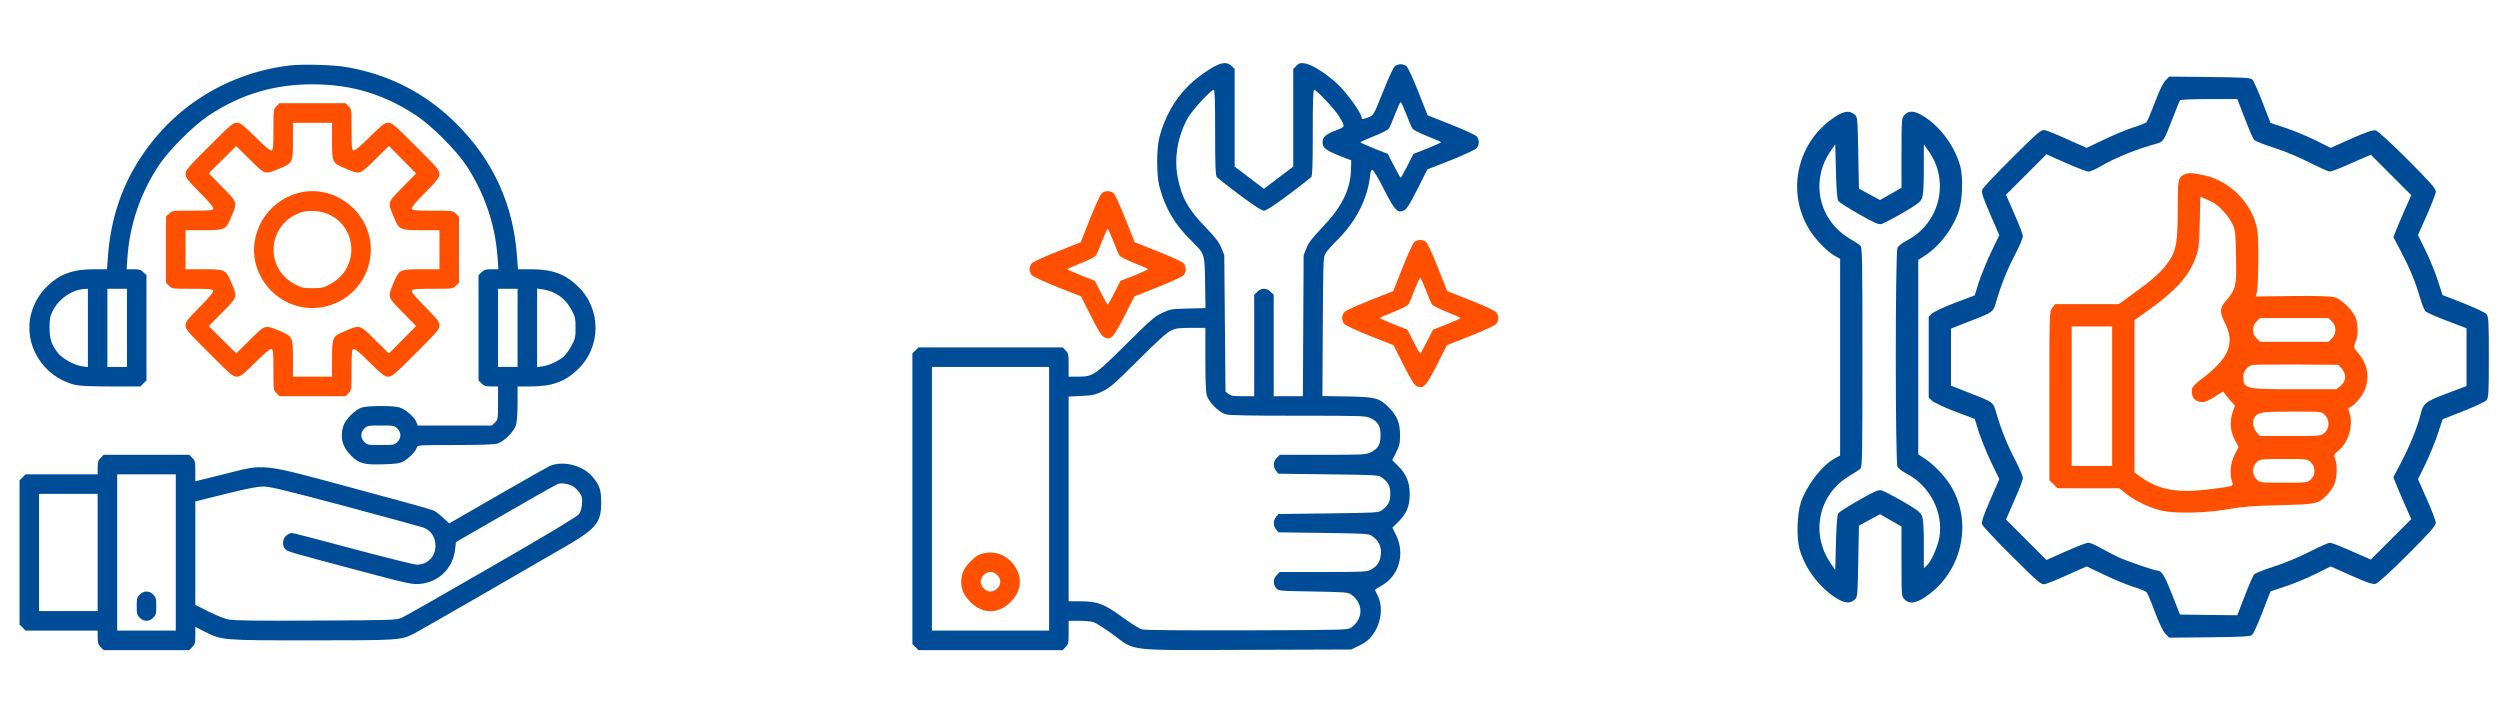 <svg width="280" height="80" viewBox="0 0 280 80" fill="none" xmlns="http://www.w3.org/2000/svg">
<path d="M32.402 7.337C24.992 8.253 18.689 12.437 14.998 18.876C13.316 21.816 12.332 25.179 12.086 28.816L11.99 30.155H10.541C8.189 30.155 6.727 30.675 5.318 32.029C4.443 32.862 3.801 33.956 3.486 35.146C2.598 38.577 4.771 42.159 8.299 43.075C8.887 43.226 9.898 43.281 12.414 43.281H15.736L16.064 42.939L16.406 42.611V36.718V30.825L16.064 30.497C15.791 30.21 15.6 30.155 14.957 30.155H14.178L14.273 28.843C14.533 25.124 15.723 21.652 17.787 18.521C18.936 16.798 21.643 14.091 23.365 12.943C26.947 10.564 30.68 9.443 35 9.443C39.361 9.443 43.012 10.55 46.635 12.943C48.357 14.091 51.064 16.798 52.213 18.521C54.264 21.624 55.467 25.138 55.727 28.843L55.822 30.155H55.043C54.4 30.155 54.209 30.21 53.935 30.497L53.594 30.825V36.718V42.611L53.935 42.939C54.209 43.226 54.4 43.281 55.029 43.281H55.781V45.126C55.781 46.917 55.768 46.999 55.439 47.314L55.111 47.656H50.955H46.785L46.621 47.245C46.389 46.671 45.391 45.824 44.734 45.632C44.037 45.413 41.275 45.427 40.551 45.632C39.799 45.851 38.664 46.986 38.445 47.737C38.062 49.023 38.336 50.048 39.307 51.019C40.209 51.921 40.756 52.072 42.957 52.003C44.352 51.962 44.734 51.907 45.199 51.661C45.801 51.333 46.539 50.581 46.689 50.13C46.772 49.843 46.853 49.843 50.955 49.843C53.84 49.843 55.303 49.788 55.699 49.679C56.451 49.46 57.586 48.325 57.805 47.574C57.9 47.245 57.969 46.206 57.969 45.14V43.281H59.445C61.81 43.281 63.26 42.761 64.682 41.407C67.375 38.851 67.375 34.585 64.682 32.029C63.273 30.675 61.81 30.155 59.459 30.155H58.01L57.914 28.816C57.518 22.991 55.289 18.056 51.201 13.941C47.81 10.523 43.668 8.363 38.897 7.529C37.406 7.255 33.81 7.159 32.402 7.337ZM9.844 36.732V41.12L9.201 41.025C8.34 40.902 7.055 40.204 6.549 39.603C5.783 38.673 5.551 37.989 5.551 36.718C5.551 35.761 5.605 35.433 5.879 34.872C6.562 33.464 8.066 32.425 9.543 32.357L9.844 32.343V36.732ZM14.219 36.718V41.093H13.125H12.031V36.718V32.343H13.125H14.219V36.718ZM57.969 36.718V41.093H56.875H55.781V36.718V32.343H56.875H57.969V36.718ZM62.002 32.767C62.891 33.191 63.492 33.765 63.998 34.695C64.422 35.487 64.463 35.652 64.463 36.718C64.463 37.784 64.422 37.949 63.998 38.741C63.738 39.22 63.342 39.753 63.123 39.945C62.508 40.464 61.523 40.915 60.799 41.025L60.156 41.12V36.718V32.316L60.799 32.411C61.154 32.466 61.688 32.616 62.002 32.767ZM44.502 47.997C44.721 48.202 44.844 48.489 44.844 48.749C44.844 49.009 44.721 49.296 44.502 49.501C44.188 49.829 44.078 49.843 42.656 49.843C41.234 49.843 41.125 49.829 40.81 49.501C40.592 49.296 40.469 49.009 40.469 48.749C40.469 48.489 40.592 48.202 40.81 47.997C41.125 47.669 41.234 47.656 42.656 47.656C44.078 47.656 44.188 47.669 44.502 47.997Z" fill="#004C97"/>
<path d="M30.967 11.904C30.625 12.232 30.625 12.273 30.625 14.502C30.625 16.43 30.598 16.785 30.406 16.854C30.27 16.908 29.695 16.443 28.588 15.336C27.166 13.941 26.92 13.75 26.51 13.75C26.1 13.75 25.799 13.996 23.42 16.389C21.027 18.768 20.781 19.068 20.781 19.479C20.781 19.889 20.973 20.135 22.367 21.557C23.475 22.664 23.939 23.238 23.885 23.375C23.816 23.566 23.461 23.594 21.533 23.594C19.305 23.594 19.264 23.594 18.936 23.936L18.594 24.264V27.969V31.674L18.936 32.002C19.264 32.344 19.305 32.344 21.533 32.344C23.461 32.344 23.816 32.371 23.885 32.562C23.939 32.699 23.475 33.273 22.367 34.381C20.973 35.803 20.781 36.049 20.781 36.459C20.781 36.869 21.027 37.17 23.42 39.549C25.799 41.941 26.1 42.188 26.51 42.188C26.92 42.188 27.166 41.996 28.588 40.602C29.695 39.494 30.27 39.029 30.406 39.084C30.598 39.152 30.625 39.508 30.625 41.435C30.625 43.664 30.625 43.705 30.967 44.033L31.295 44.375H35H38.705L39.033 44.033C39.375 43.705 39.375 43.664 39.375 41.435C39.375 39.508 39.402 39.152 39.594 39.084C39.73 39.029 40.305 39.494 41.412 40.602C42.834 41.996 43.08 42.188 43.49 42.188C43.9 42.188 44.201 41.941 46.58 39.549C48.973 37.17 49.219 36.869 49.219 36.459C49.219 36.049 49.027 35.803 47.633 34.381C46.525 33.273 46.06 32.699 46.115 32.562C46.184 32.371 46.539 32.344 48.467 32.344C50.695 32.344 50.736 32.344 51.065 32.002L51.406 31.674V27.969V24.264L51.065 23.936C50.736 23.594 50.695 23.594 48.467 23.594C46.539 23.594 46.184 23.566 46.115 23.375C46.06 23.238 46.525 22.664 47.633 21.557C49.027 20.135 49.219 19.889 49.219 19.479C49.219 19.068 48.973 18.768 46.58 16.389C44.201 13.996 43.9 13.75 43.49 13.75C43.08 13.75 42.834 13.941 41.412 15.336C40.305 16.443 39.73 16.908 39.594 16.854C39.402 16.785 39.375 16.43 39.375 14.502C39.375 12.273 39.375 12.232 39.033 11.904L38.705 11.562H35H31.295L30.967 11.904ZM37.188 15.787C37.188 18.193 37.228 18.275 38.691 18.877C40.346 19.574 40.264 19.602 42.014 17.865L43.559 16.348L45.09 17.893L46.607 19.424L45.103 20.955C43.367 22.705 43.395 22.609 44.092 24.277C44.693 25.74 44.775 25.781 47.182 25.781H49.219V27.969V30.156H47.182C44.775 30.156 44.693 30.197 44.092 31.66C43.395 33.328 43.367 33.232 45.103 34.982L46.607 36.514L45.09 38.045L43.559 39.59L42.014 38.072C40.264 36.336 40.346 36.363 38.691 37.06C37.228 37.662 37.188 37.744 37.188 40.15V42.188H35H32.812V40.15C32.812 37.744 32.772 37.662 31.309 37.06C29.641 36.363 29.736 36.336 27.986 38.072L26.455 39.576L24.924 38.059L23.379 36.527L24.896 34.982C26.633 33.232 26.605 33.315 25.908 31.66C25.307 30.197 25.225 30.156 22.818 30.156H20.781V27.969V25.781H22.818C25.225 25.781 25.307 25.74 25.908 24.277C26.605 22.623 26.633 22.705 24.896 20.955L23.379 19.41L24.924 17.879L26.455 16.361L27.986 17.865C29.736 19.602 29.641 19.574 31.309 18.877C32.772 18.275 32.812 18.193 32.812 15.787V13.75H35H37.188V15.787Z" fill="#FE5000"/>
<path d="M33.373 21.624C29.914 22.554 27.768 26.15 28.643 29.541C29.49 32.781 32.621 34.913 35.875 34.435C38.787 34.025 41.057 31.769 41.467 28.87C42.123 24.318 37.789 20.435 33.373 21.624ZM36.846 24.017C40.086 25.548 40.209 30.046 37.051 31.783C36.23 32.234 36.08 32.275 35 32.275C33.934 32.275 33.756 32.234 32.977 31.81C29.572 29.964 29.969 25.138 33.633 23.812C34.494 23.497 35.957 23.593 36.846 24.017Z" fill="#FE5000"/>
<path d="M11.279 51.279C10.992 51.553 10.938 51.744 10.938 52.373V53.125H6.904H2.857L2.529 53.467L2.188 53.795V61.875V69.955L2.529 70.283L2.857 70.625H6.904H10.938V71.377C10.938 72.006 10.992 72.197 11.279 72.471L11.607 72.812H16.406H21.205L21.533 72.471C21.834 72.184 21.875 72.019 21.875 71.172V70.215L22.846 70.707C24.883 71.732 24.787 71.719 34.918 71.719C44.734 71.719 44.898 71.705 46.389 70.953C46.772 70.748 50.08 68.861 53.73 66.756C57.381 64.65 61.537 62.258 62.959 61.424C66.801 59.223 67.334 58.58 67.334 56.27C67.334 54.875 67.156 54.342 66.363 53.398C65.283 52.113 63.041 51.553 61.565 52.195C61.359 52.291 58.734 53.768 55.74 55.49L50.312 58.621L49.643 58.006C49.287 57.664 48.809 57.295 48.59 57.185C48.371 57.076 44.352 55.955 39.648 54.697C28.984 51.826 29.832 51.922 25.129 53.098L21.875 53.904V52.756C21.875 51.717 21.848 51.58 21.533 51.279L21.205 50.938H16.406H11.607L11.279 51.279ZM19.688 61.875V70.625H16.406H13.125V61.875V53.125H16.406H19.688V61.875ZM64.189 54.478C64.408 54.602 64.736 54.93 64.914 55.19C65.188 55.572 65.228 55.791 65.188 56.42C65.147 56.898 65.023 57.322 64.846 57.582C64.641 57.855 61.688 59.647 55.084 63.447C49.889 66.455 45.336 69.039 44.994 69.189C44.393 69.449 44.01 69.463 35.342 69.504C28.725 69.545 26.113 69.504 25.566 69.381C25.156 69.299 24.158 68.889 23.352 68.492L21.875 67.754V61.957V56.16L25.225 55.326C27.658 54.725 28.82 54.492 29.49 54.492C30.242 54.492 31.883 54.889 38.609 56.68C43.135 57.897 47.086 58.977 47.414 59.086C48.221 59.387 48.699 60.057 48.768 60.959C48.863 62.244 47.947 63.242 46.69 63.242C46.389 63.242 43.162 62.435 39.525 61.465C35.889 60.48 32.799 59.688 32.676 59.688C32.539 59.688 32.279 59.81 32.074 59.975C31.623 60.33 31.568 61.15 31.979 61.533C32.279 61.793 32.348 61.82 40.264 63.926C45.582 65.348 46.061 65.457 46.963 65.402C49.109 65.252 50.75 63.666 50.982 61.465L51.065 60.713L53.047 59.565C60.539 55.244 62.316 54.246 62.549 54.178C62.959 54.068 63.725 54.205 64.189 54.478ZM10.938 61.875V68.438H7.656H4.375V61.875V55.312H7.656H10.938V61.875Z" fill="#004C97"/>
<path d="M15.654 66.591C15.354 66.878 15.312 67.043 15.312 67.89C15.312 68.738 15.354 68.902 15.654 69.189C16.092 69.64 16.721 69.64 17.158 69.189C17.459 68.902 17.5 68.738 17.5 67.89C17.5 67.043 17.459 66.878 17.158 66.591C16.953 66.373 16.666 66.249 16.406 66.249C16.146 66.249 15.859 66.373 15.654 66.591Z" fill="#004C97"/>
<path d="M136.395 7.256C135.506 7.639 133.961 8.746 133.072 9.635C131.541 11.166 130.461 13.094 129.859 15.336C129.518 16.648 129.518 19.602 129.859 20.914C130.488 23.279 131.555 25.111 133.305 26.834C134.973 28.475 134.918 28.352 134.973 31.674L135.014 34.504L133.059 34.559C131.186 34.6 131.062 34.627 130.146 35.051C129.312 35.447 128.848 35.857 126.113 38.565C122.613 42.051 122.422 42.174 120.754 42.188H119.688V40.889C119.688 39.686 119.66 39.549 119.346 39.248L119.018 38.906H110.938H102.857L102.529 39.248L102.188 39.576V55.859V72.143L102.529 72.471L102.857 72.812H110.938H119.018L119.346 72.471C119.66 72.17 119.688 72.033 119.688 70.83V69.531H120.822C121.438 69.531 122.176 69.6 122.449 69.668C122.723 69.75 123.693 70.365 124.609 71.035C127.248 72.977 125.936 72.826 139.717 72.785L151.338 72.744L152.268 72.293C152.965 71.951 153.32 71.664 153.717 71.131C154.715 69.805 154.947 67.959 154.277 66.66C154.127 66.373 154.004 66.1 154.004 66.059C154.004 66.031 154.346 65.812 154.756 65.58C156.697 64.486 157.395 62.025 156.355 59.92L155.945 59.1L156.588 58.471C157.531 57.541 157.887 56.721 157.887 55.381C157.9 54.041 157.518 53.098 156.561 52.168L155.932 51.539L156.369 50.664C156.752 49.898 156.807 49.652 156.807 48.682C156.793 47.369 156.465 46.549 155.549 45.633C154.482 44.566 154.059 44.457 150.887 44.402L148.111 44.361L148.152 36.609C148.193 29.445 148.207 28.816 148.439 28.406C148.576 28.16 149.191 27.449 149.82 26.834C151.939 24.742 153.238 22.117 153.484 19.424C153.512 19.191 153.607 19.014 153.703 19.014C153.812 19.014 154.4 19.998 155.002 21.201C156.246 23.621 156.52 23.908 157.258 23.566C157.545 23.43 157.887 22.883 158.748 21.188L159.869 18.973L162.508 17.934C163.971 17.346 165.256 16.758 165.393 16.594C165.693 16.238 165.693 15.637 165.393 15.281C165.256 15.117 163.971 14.529 162.521 13.955L159.896 12.916L158.857 10.291C158.283 8.842 157.695 7.557 157.531 7.42C157.381 7.297 157.08 7.188 156.875 7.188C156.67 7.188 156.369 7.297 156.219 7.42C156.055 7.557 155.467 8.842 154.893 10.291C153.854 12.889 153.84 12.902 153.307 13.121C152.65 13.381 152.5 13.395 152.5 13.162C152.5 12.725 150.996 10.592 149.971 9.58C148.727 8.35 146.936 7.201 146.102 7.092C145.637 7.023 145.486 7.078 145.199 7.365L144.844 7.721V13.19V18.658L143.203 19.902L141.562 21.146L139.922 19.902L138.281 18.658V13.19V7.721L137.939 7.393C137.57 7.01 137.064 6.969 136.395 7.256ZM136.094 14.816C136.094 18.412 136.135 19.629 136.271 19.807C136.354 19.93 137.502 20.832 138.814 21.816C140.482 23.047 141.303 23.594 141.562 23.594C141.822 23.594 142.643 23.047 144.311 21.816C145.623 20.832 146.771 19.93 146.867 19.807C146.99 19.629 147.031 18.412 147.031 14.816C147.031 11.371 147.072 10.059 147.182 10.059C147.455 10.059 149.547 12.287 149.998 13.066C150.695 14.256 150.709 14.188 149.561 14.625C148.467 15.049 148.125 15.363 148.125 15.951C148.125 16.539 148.508 16.84 149.971 17.428L151.338 17.961L151.311 18.986C151.242 21.256 150.285 23.184 148.125 25.439C146.977 26.643 146.58 27.148 146.334 27.777L146.006 28.584L145.965 36.473L145.924 44.375H144.297H142.656V38.701V33.014L142.314 32.686C142.109 32.467 141.822 32.344 141.562 32.344C141.303 32.344 141.016 32.467 140.811 32.686L140.469 33.014V38.701V44.375H139.184C138.131 44.375 137.844 44.334 137.584 44.115L137.256 43.855L137.188 36.213L137.119 28.584L136.791 27.764C136.531 27.135 136.176 26.656 135.137 25.576C133.086 23.471 132.334 22.145 131.896 19.834C131.486 17.688 131.896 15.268 133.018 13.244C133.523 12.342 135.615 10.059 135.943 10.059C136.053 10.059 136.094 11.371 136.094 14.816ZM157.49 12.752C157.764 13.49 158.078 14.215 158.174 14.379C158.283 14.543 158.939 14.885 159.869 15.254C160.703 15.582 161.387 15.883 161.387 15.938C161.387 15.979 160.689 16.293 159.855 16.635L158.311 17.236L157.627 18.576C157.258 19.301 156.916 19.902 156.875 19.902C156.834 19.902 156.506 19.301 156.123 18.576L155.439 17.236L153.908 16.635C153.061 16.293 152.363 15.979 152.363 15.938C152.363 15.883 153.047 15.582 153.881 15.254C154.811 14.885 155.467 14.543 155.576 14.379C155.672 14.215 155.986 13.49 156.26 12.752C156.547 12.027 156.82 11.426 156.875 11.426C156.93 11.426 157.203 12.027 157.49 12.752ZM135 40.219C135 42.57 135.055 43.91 135.164 44.293C135.383 45.045 136.518 46.18 137.27 46.398C137.68 46.522 139.854 46.562 145.404 46.562C152.705 46.562 152.979 46.576 153.512 46.836C154.359 47.26 154.619 47.697 154.619 48.75C154.619 49.803 154.359 50.24 153.512 50.664C152.992 50.924 152.691 50.938 148.139 50.938H143.326L142.998 51.279C142.588 51.676 142.561 52.291 142.916 52.728L143.176 53.057L148.781 53.125C154.182 53.193 154.414 53.207 154.77 53.48C155.494 54.014 155.713 54.451 155.713 55.312C155.713 56.174 155.494 56.611 154.77 57.145C154.414 57.418 154.182 57.432 148.781 57.5L143.176 57.568L142.916 57.897C142.588 58.307 142.588 58.881 142.916 59.291L143.176 59.619L148.234 59.688C153.102 59.756 153.32 59.77 153.689 60.043C154.428 60.59 154.715 61.178 154.66 62.012C154.592 62.887 154.305 63.365 153.58 63.775C153.102 64.049 152.883 64.062 148.207 64.062H143.326L142.998 64.404C142.588 64.801 142.561 65.416 142.916 65.853C143.176 66.182 143.176 66.182 147.072 66.25C150.764 66.318 150.996 66.332 151.365 66.606C152.705 67.603 152.705 69.272 151.365 70.269C150.982 70.557 150.9 70.557 139.689 70.598C132.266 70.611 128.232 70.584 127.891 70.488C127.604 70.406 126.619 69.791 125.703 69.121C123.68 67.631 122.914 67.344 120.973 67.344H119.688V55.873V44.416L121.096 44.348C122.326 44.293 122.641 44.225 123.447 43.842C124.281 43.459 124.76 43.049 127.48 40.342C129.654 38.168 130.734 37.197 131.172 37.006C131.678 36.773 132.074 36.719 133.4 36.719H135V40.219ZM117.5 55.859V70.625H110.938H104.375V55.859V41.094H110.938H117.5V55.859Z" fill="#004C97"/>
<path d="M109.844 62.054C109.174 62.273 108.025 63.448 107.82 64.145C107.437 65.431 107.711 66.456 108.682 67.413C110.062 68.808 111.812 68.808 113.193 67.413C114.533 66.087 114.574 64.378 113.303 62.97C112.414 61.985 111.143 61.644 109.844 62.054ZM111.689 64.405C111.908 64.61 112.031 64.897 112.031 65.157C112.031 65.417 111.908 65.704 111.689 65.909C111.484 66.128 111.197 66.251 110.937 66.251C110.678 66.251 110.391 66.128 110.186 65.909C109.967 65.704 109.844 65.417 109.844 65.157C109.844 64.897 109.967 64.61 110.186 64.405C110.391 64.186 110.678 64.064 110.937 64.064C111.197 64.064 111.484 64.186 111.689 64.405Z" fill="#FE5000"/>
<path d="M123.406 21.638C123.242 21.774 122.654 23.06 122.08 24.509L121.041 27.134L118.416 28.173C116.967 28.747 115.682 29.335 115.559 29.499C115.422 29.649 115.312 29.95 115.312 30.155C115.312 30.36 115.422 30.661 115.559 30.811C115.682 30.976 116.967 31.564 118.43 32.151L121.068 33.19L122.189 35.405C123.051 37.101 123.393 37.648 123.693 37.784C124.418 38.126 124.691 37.839 125.936 35.405L127.057 33.19L129.695 32.151C131.158 31.564 132.443 30.976 132.58 30.811C132.703 30.661 132.812 30.36 132.812 30.155C132.812 29.95 132.703 29.649 132.58 29.499C132.443 29.335 131.158 28.747 129.709 28.173L127.084 27.134L126.045 24.509C125.471 23.06 124.883 21.774 124.719 21.638C124.568 21.515 124.268 21.405 124.062 21.405C123.857 21.405 123.557 21.515 123.406 21.638ZM124.678 26.97C124.951 27.708 125.266 28.433 125.361 28.597C125.471 28.761 126.127 29.102 127.057 29.472C127.891 29.8 128.574 30.101 128.574 30.155C128.574 30.196 127.877 30.511 127.043 30.852L125.498 31.454L124.814 32.794C124.445 33.519 124.104 34.12 124.062 34.12C124.021 34.12 123.693 33.519 123.311 32.794L122.627 31.454L121.096 30.852C120.248 30.511 119.551 30.196 119.551 30.155C119.551 30.101 120.234 29.8 121.068 29.472C121.998 29.102 122.654 28.761 122.764 28.597C122.859 28.433 123.174 27.708 123.447 26.97C123.734 26.245 124.008 25.644 124.062 25.644C124.117 25.644 124.391 26.245 124.678 26.97Z" fill="#FE5000"/>
<path d="M158.406 27.106C158.242 27.243 157.654 28.528 157.08 29.977L156.041 32.602L153.416 33.642C151.967 34.216 150.682 34.804 150.559 34.968C150.422 35.118 150.312 35.419 150.312 35.624C150.312 35.829 150.422 36.13 150.559 36.28C150.682 36.444 151.967 37.032 153.43 37.62L156.068 38.659L157.189 40.874C158.051 42.569 158.393 43.116 158.693 43.253C159.418 43.595 159.691 43.308 160.936 40.874L162.057 38.659L164.695 37.62C166.158 37.032 167.443 36.444 167.58 36.28C167.703 36.13 167.812 35.829 167.812 35.624C167.812 35.419 167.703 35.118 167.58 34.968C167.443 34.804 166.158 34.216 164.709 33.642L162.084 32.602L161.045 29.977C160.471 28.528 159.883 27.243 159.719 27.106C159.568 26.983 159.268 26.874 159.062 26.874C158.857 26.874 158.557 26.983 158.406 27.106ZM159.678 32.438C159.951 33.177 160.266 33.901 160.361 34.065C160.471 34.23 161.127 34.571 162.057 34.94C162.891 35.269 163.574 35.569 163.574 35.624C163.574 35.665 162.877 35.98 162.043 36.321L160.498 36.923L159.814 38.263C159.445 38.987 159.104 39.589 159.062 39.589C159.021 39.589 158.693 38.987 158.311 38.263L157.627 36.923L156.096 36.321C155.248 35.98 154.551 35.665 154.551 35.624C154.551 35.569 155.234 35.269 156.068 34.94C156.998 34.571 157.654 34.23 157.764 34.065C157.859 33.901 158.174 33.177 158.447 32.438C158.734 31.714 159.008 31.112 159.062 31.112C159.117 31.112 159.391 31.714 159.678 32.438Z" fill="#FE5000"/>
<path d="M242.531 9.016C242.266 9.297 241.813 10.203 241.344 11.484C240.922 12.594 240.5 13.594 240.406 13.688C240.313 13.781 239.641 14.062 238.906 14.281C238.172 14.516 236.703 15.125 235.641 15.641L233.703 16.562L231.594 15.625C230.438 15.094 229.281 14.625 229.031 14.578C228.609 14.5 228.359 14.703 225.375 17.672C223.609 19.422 222.094 21.031 222.016 21.234C221.891 21.531 222.063 22.047 222.891 23.969L223.922 26.344L222.984 28.281C222.484 29.359 221.859 30.875 221.609 31.656L221.172 33.078L218.984 33.906C217.781 34.359 216.625 34.906 216.406 35.109L216.016 35.469V40V44.531L216.406 44.891C216.625 45.094 217.781 45.641 218.984 46.094L221.172 46.922L221.609 48.344C221.859 49.125 222.484 50.641 222.984 51.719L223.922 53.656L222.891 56.031C222.063 57.953 221.891 58.469 222.016 58.766C222.094 58.969 223.609 60.578 225.375 62.328C228.359 65.297 228.609 65.5 229.031 65.422C229.281 65.375 230.438 64.906 231.594 64.375L233.703 63.438L235.641 64.359C236.703 64.875 238.172 65.484 238.906 65.719C239.641 65.938 240.313 66.219 240.406 66.312C240.5 66.406 240.922 67.391 241.344 68.516C241.813 69.797 242.266 70.703 242.531 70.984L242.953 71.422L247.484 71.375C251.375 71.328 252.063 71.297 252.266 71.078C252.406 70.938 252.922 69.797 253.406 68.531L254.297 66.234L255.938 65.688C256.844 65.391 258.359 64.766 259.313 64.297L261.031 63.438L263.344 64.469C265.094 65.25 265.75 65.469 266.063 65.391C266.328 65.328 267.672 64.109 269.656 62.125C272.109 59.672 272.813 58.875 272.813 58.562C272.813 58.344 272.359 57.156 271.813 55.922L270.813 53.672L271.641 52C272.078 51.094 272.703 49.578 273.016 48.641L273.578 46.953L275.891 46.047C277.156 45.547 278.328 45 278.484 44.828C278.719 44.531 278.75 44.062 278.75 40C278.75 35.953 278.719 35.469 278.484 35.172C278.328 35 277.156 34.453 275.891 33.953L273.563 33.047L273.031 31.406C272.75 30.5 272.125 29 271.656 28.047L270.813 26.328L271.813 24.078C272.359 22.844 272.813 21.656 272.813 21.438C272.813 21.125 272.109 20.328 269.656 17.875C267.734 15.953 266.328 14.672 266.078 14.609C265.781 14.531 265.078 14.766 263.344 15.531L261.031 16.562L259.313 15.703C258.359 15.234 256.844 14.609 255.938 14.312L254.297 13.766L253.406 11.469C252.922 10.203 252.406 9.062 252.266 8.922C252.063 8.703 251.375 8.672 247.484 8.625L242.953 8.578L242.531 9.016ZM251.406 13.234C251.859 14.422 252.328 15.516 252.453 15.656C252.578 15.797 253.578 16.203 254.688 16.547C255.813 16.906 257.547 17.625 258.672 18.203C259.766 18.766 260.797 19.219 260.953 19.219C261.109 19.219 262.203 18.797 263.375 18.266L265.531 17.328L267.797 19.594L270.063 21.859L269.313 23.547C268.906 24.469 268.453 25.531 268.313 25.906L268.063 26.562L268.875 28.109C269.875 30 270.531 31.562 271.016 33.266C271.234 33.984 271.516 34.703 271.641 34.859C271.781 35 272.875 35.484 274.078 35.938L276.25 36.766V40V43.234L274.063 44.062C271.625 44.984 271.391 45.172 271.094 46.453C270.781 47.734 269.906 49.938 268.938 51.766L268.063 53.438L268.313 54.109C268.453 54.469 268.906 55.531 269.313 56.453L270.063 58.141L267.797 60.406L265.531 62.672L263.375 61.734C262.203 61.203 261.109 60.781 260.953 60.781C260.797 60.781 259.766 61.234 258.672 61.797C257.547 62.375 255.813 63.094 254.688 63.453C253.578 63.797 252.578 64.203 252.453 64.344C252.328 64.484 251.859 65.578 251.406 66.766L250.578 68.906L247.359 68.875L244.156 68.828L243.266 66.562C242.438 64.469 242.094 63.906 241.641 63.906C241.297 63.906 238.188 62.844 237.266 62.406C236.75 62.156 235.859 61.703 235.281 61.375C234.703 61.047 234.078 60.781 233.891 60.781C233.719 60.781 232.578 61.219 231.375 61.75L229.203 62.719L226.938 60.453L224.672 58.188L225.609 56.031C226.141 54.859 226.563 53.734 226.563 53.531C226.563 53.344 226.188 52.453 225.719 51.547C224.813 49.828 224.141 48.141 223.594 46.281C223.219 44.984 223.344 45.078 220.234 43.875L218.516 43.203V40V36.797L220.234 36.125C223.344 34.922 223.219 35.016 223.594 33.719C224.141 31.859 224.813 30.172 225.719 28.453C226.188 27.547 226.563 26.656 226.563 26.469C226.563 26.266 226.141 25.141 225.609 23.969L224.672 21.812L226.938 19.547L229.203 17.281L231.375 18.25C232.578 18.781 233.719 19.219 233.906 19.219C234.094 19.219 234.656 18.984 235.156 18.688C236.922 17.656 239.313 16.688 241.516 16.094C242.297 15.891 242.344 15.812 243.359 13.203C243.75 12.203 244.094 11.312 244.156 11.234C244.203 11.156 245.656 11.094 247.406 11.094H250.578L251.406 13.234Z" fill="#004C97"/>
<path d="M244.609 19.562C243.937 19.921 243.906 20.078 243.906 23.437C243.906 27.14 243.75 28.046 242.859 29.343C242.156 30.374 241.172 31.265 239 32.828L237.312 34.062H233.75H230.172L229.859 34.468C229.531 34.874 229.531 35.015 229.531 44.328V53.781L229.984 54.234L230.437 54.687H233.906H237.359L238.141 55.312C239.109 56.078 240.562 56.781 241.875 57.14C243.391 57.546 246.812 57.499 249.531 57.031C251.156 56.749 252.5 56.64 255.391 56.578C259.5 56.468 259.625 56.453 260.625 55.437C260.906 55.156 261.266 54.64 261.422 54.296C261.75 53.578 261.812 52.171 261.547 51.421C261.375 50.937 261.391 50.89 261.937 50.437C263.078 49.499 263.625 47.499 263.109 46.14C263 45.828 263 45.687 263.125 45.656C263.578 45.499 264.453 44.546 264.781 43.828C265.469 42.374 265.203 40.781 264.078 39.499C263.594 38.953 263.594 38.937 263.828 38.281C264.109 37.484 264.125 36.578 263.875 35.718C263.609 34.843 262.281 33.515 261.437 33.281C261.016 33.171 259.344 33.124 256.719 33.156L252.641 33.203L252.75 32.812C252.953 32.093 253 26.687 252.812 25.703C252.25 22.749 249.75 20.234 246.766 19.609C245.5 19.343 245.031 19.328 244.609 19.562ZM247.781 22.64C248.562 23.031 249.625 24.203 250.047 25.124C250.359 25.781 250.391 26.187 250.437 28.796C250.5 32.078 250.422 32.39 249.281 33.718C248.594 34.531 248.578 34.968 249.203 36.187C250.359 38.453 249.625 40.171 246.562 42.453C245.906 42.937 245.531 43.343 245.5 43.578C245.359 44.484 245.859 45.062 246.75 45.031C247 45.031 247.609 44.734 248.125 44.39C248.641 44.031 249.062 43.812 249.062 43.89C249.062 43.953 249.344 44.343 249.687 44.734L250.312 45.437L250.078 46.093C249.703 47.156 249.781 48.281 250.281 49.234L250.719 50.078L250.281 50.921C249.812 51.812 249.687 53.156 250 53.968C250.172 54.453 250.187 54.453 247.766 54.765C243.922 55.265 241.844 54.906 239.766 53.421L239.062 52.921V44.39V35.859L240.812 34.609C243.766 32.484 245.219 30.843 245.953 28.734C246.266 27.874 246.312 27.343 246.375 24.89L246.437 22.046L246.812 22.187C247.016 22.265 247.453 22.468 247.781 22.64ZM261.172 36.015C261.437 36.265 261.562 36.562 261.562 36.953C261.562 37.343 261.437 37.64 261.172 37.89L260.797 38.281H256.953H253.109L252.734 37.89C252.469 37.64 252.344 37.343 252.344 36.953C252.344 36.562 252.469 36.265 252.734 36.015L253.109 35.624H256.953H260.797L261.172 36.015ZM236.562 44.374V52.187H234.297H232.031V44.374V36.562H234.297H236.562V44.374ZM262.281 41.296C262.828 41.937 262.781 42.671 262.172 43.187L261.687 43.593H257.016C251.391 43.593 251.25 43.562 251.25 42.124C251.25 41.624 251.656 41.093 252.187 40.89C252.312 40.843 254.562 40.812 257.156 40.828L261.906 40.859L262.281 41.296ZM260.391 46.484C260.937 47.015 260.922 47.937 260.375 48.453C259.969 48.828 259.953 48.828 256.531 48.828H253.094L252.719 48.39C252.312 47.906 252.219 47.093 252.547 46.687C252.969 46.156 253.359 46.109 256.687 46.093C260.016 46.093 260.016 46.093 260.391 46.484ZM258.828 51.796C259.094 52.046 259.219 52.343 259.219 52.734C259.219 53.124 259.094 53.421 258.828 53.671C258.453 54.062 258.406 54.062 255.781 54.062C253.156 54.062 253.109 54.062 252.734 53.671C252.469 53.421 252.344 53.124 252.344 52.734C252.344 52.343 252.469 52.046 252.734 51.796C253.109 51.406 253.156 51.406 255.781 51.406C258.406 51.406 258.453 51.406 258.828 51.796Z" fill="#FE5000"/>
<path d="M205.641 13.016C201.328 15.735 200 21.36 202.625 25.688C203.266 26.766 204.687 28.219 205.516 28.672L206.094 28.985V40V51.016L205.516 51.328C204.078 52.109 202.391 54.281 201.703 56.25C201.281 57.484 201.187 60.219 201.547 61.484C202.156 63.625 203.672 65.688 205.531 66.906C206.562 67.563 207.125 67.641 207.672 67.203C208.047 66.906 208.047 66.875 208.125 62.891L208.203 58.875L209.375 58.234L210.562 57.594L211.766 58.281L212.969 58.969V62.891C212.969 66.797 212.969 66.828 213.328 67.156C213.859 67.656 214.5 67.594 215.562 66.906C219.687 64.234 221.016 58.625 218.516 54.453C217.844 53.344 216.609 52.047 215.594 51.375L214.844 50.891V40V29.11L215.594 28.625C217.297 27.516 218.797 25.516 219.422 23.516C219.812 22.25 219.875 19.766 219.547 18.594C218.937 16.422 217.391 14.281 215.562 13.094C214.469 12.391 213.812 12.328 213.312 12.86C212.984 13.219 212.969 13.328 212.969 17.125V21.031L211.766 21.719L210.562 22.406L209.375 21.766L208.203 21.125L208.125 17.11C208.047 13.125 208.047 13.094 207.672 12.797C207.141 12.375 206.578 12.422 205.641 13.016ZM205.906 22.531C206.016 22.672 207.047 23.328 208.203 23.985C209.875 24.938 210.391 25.172 210.719 25.094C210.937 25.031 212 24.485 213.078 23.86C214.641 22.953 215.078 22.641 215.25 22.235C215.406 21.875 215.469 20.953 215.469 18.953V16.172L216.016 16.938C218.406 20.313 217.25 25.031 213.562 26.938C213.062 27.188 212.609 27.547 212.516 27.766C212.266 28.297 212.266 51.703 212.516 52.234C212.609 52.453 213.062 52.813 213.562 53.063C216.125 54.391 217.672 57.375 217.219 60.125C217.031 61.234 216.297 62.891 215.781 63.359L215.469 63.641V60.953C215.469 59.031 215.406 58.125 215.25 57.766C215.078 57.359 214.641 57.047 213.094 56.141C212.016 55.531 210.953 54.969 210.734 54.922C210.391 54.828 209.906 55.047 208.203 56.016C207.047 56.672 206.016 57.328 205.906 57.469C205.766 57.625 205.687 58.594 205.625 60.766L205.547 63.828L205.047 63.109C202.734 59.766 203.672 55.328 207.141 53.297C207.641 53 208.172 52.656 208.328 52.531C208.578 52.313 208.594 51.516 208.594 40C208.594 28.485 208.578 27.688 208.328 27.469C208.172 27.344 207.703 27.047 207.281 26.797C203.703 24.75 202.687 20.281 205.047 16.891L205.547 16.172L205.625 19.235C205.687 21.406 205.766 22.375 205.906 22.531Z" fill="#004C97"/>
</svg>
